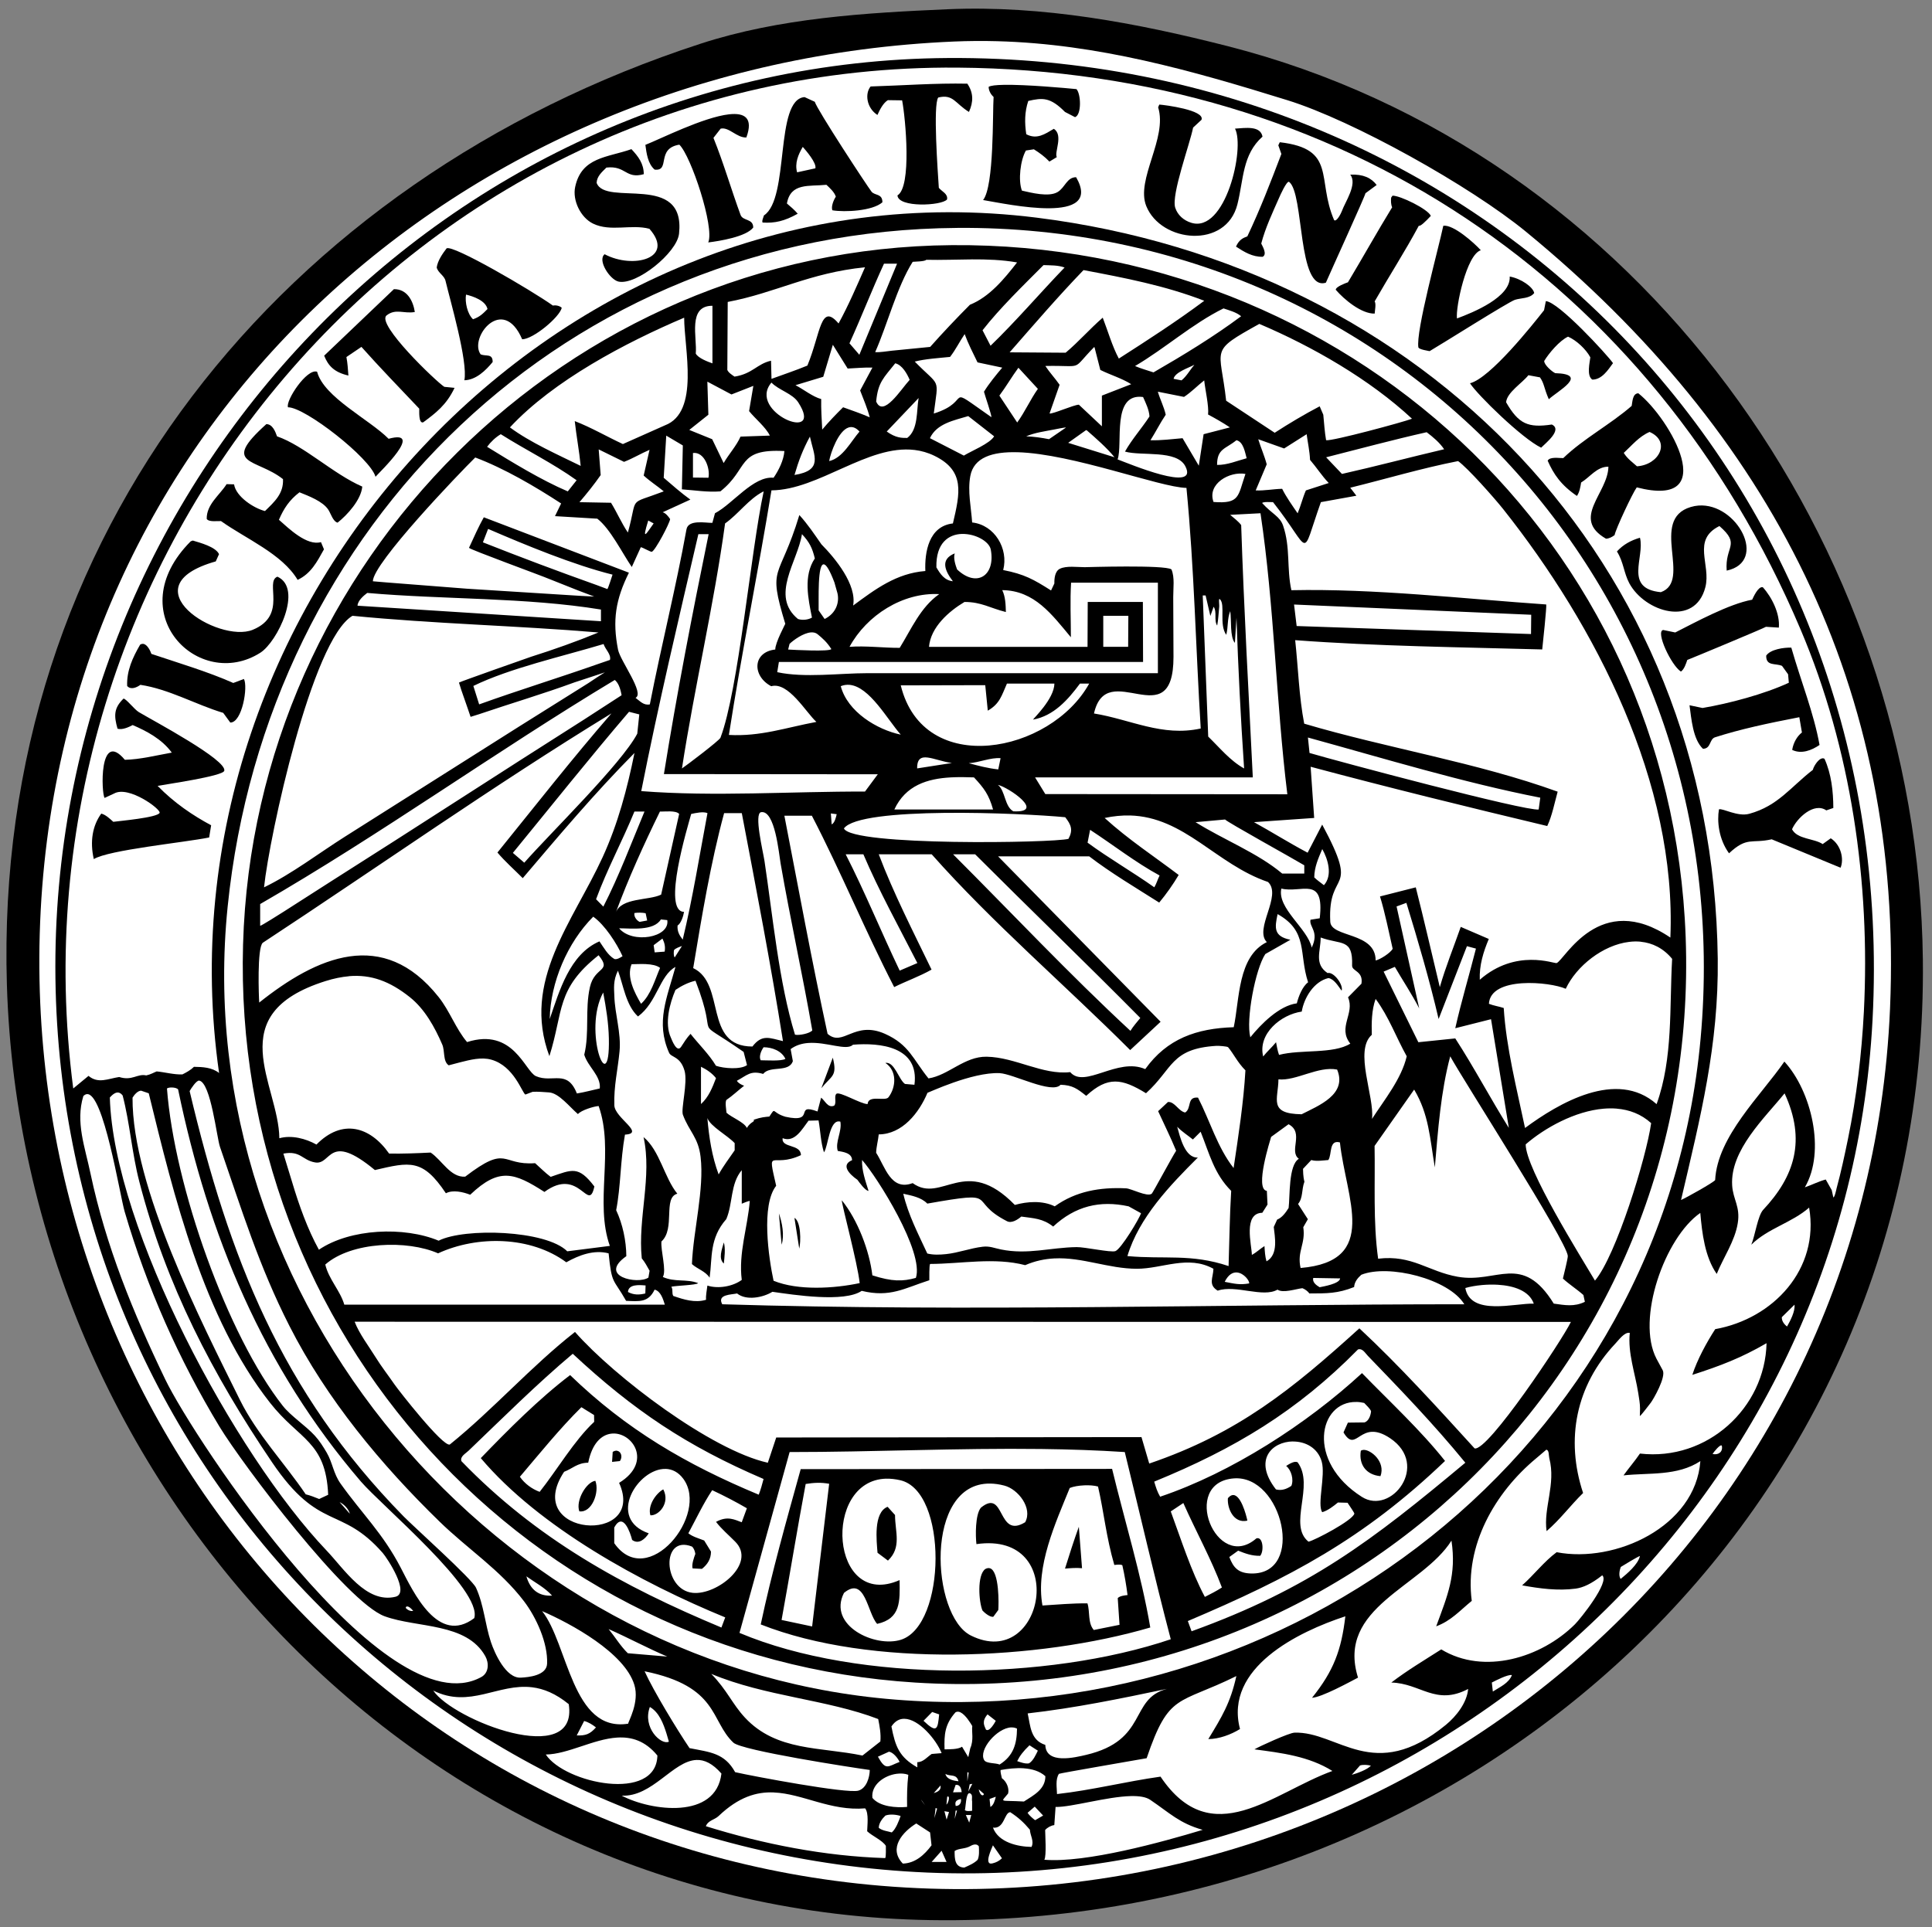 <svg xmlns="http://www.w3.org/2000/svg" height="249.41" viewBox="0 0 250 249.409" width="250"><rect x="0" y="0" width="250" height="249.409" fill="#808080" stroke="none"/><g transform="matrix(1.25 0 0 -1.25 -450.83 480.83)"><g transform="matrix(4.215 0 0 4.215 -1477.8 -912.7)"><path d="m459.45 307.57c2.326 0.1 4.637-0.336 6.875-0.907 10.095-2.577 16.959-12.22 17.072-22.445 0.151-13.546-11.075-23.802-24.385-23.587-12.513 0.202-22.299 10.692-22.671 22.976-0.335 11.054 6.78 19.776 17.032 23.115 1.947 0.634 4.049 0.76 6.077 0.848"/><path d="m30.422 0.994c-0.441-0.012-0.885-0.009-1.336 0.01-15.198 0.65-27.618 11.856-28.064 27.402-0.429 15.098 10.682 27.964 25.832 29.227 16.087 1.34 30.28-10.677 30.972-26.942 0.418-9.82-3.657-17.673-11.176-23.847-1.708-1.401-5.307-3.414-7.326-4.039-2.966-0.921-5.819-1.727-8.902-1.811zm-0.922 1.305c0.19 0.281 0.189 0.557 0.049 0.867-0.429-0.264-0.481-0.555-0.943-0.443-0.163 0.22-0.015 2.273 0.018 2.773 0.09 0.113 0.286 0.182 0.252 0.357-0.158 0.194-1.5 0.261-1.522-0.125 0.444-0.259 0.249-2.365 0.143-2.918l-0.438-0.006c-0.149 0.092-0.252 0.304-0.32 0.455-0.338-0.219-0.389-0.661-0.209-0.875 0.979-0.03 1.986-0.106 2.971-0.086zm1.111 0.035c0.69-0.013 1.911 0.099 2.238 0.131 0.139 0.146 0.163 0.79-0.043 0.861l-0.309-0.16c-0.451-0.456-0.686-0.439-1.127-0.338-0.114 0.338-0.114 0.671-0.062 1.022 0.324 0.17 0.567 0 0.846-0.166 0.302 0.191 0.008 0.725 0.092 0.869l-0.227 0.137c-0.15-0.156-0.293-0.261-0.477-0.377l-0.244 0.037c-0.17 0.291-0.244 0.914-0.123 1.232 0.278 0.062 0.823 0.207 1.096 0.043 0.228-0.135 0.283-0.456 0.568-0.455 0.851 1.482-2.098 0.827-2.856 0.701 0.343-0.431 0.289-2.681 0.322-3.166-0.085-0.075-0.151-0.194-0.152-0.309 0.059-0.04 0.229-0.058 0.459-0.062zm-6.107 0.377 0.312 0.143c0.069 0.242 1.602 2.58 1.742 2.76 0.099 0.125 0.335 0.051 0.334 0.326-0.304 0.269-1.16 0.309-1.535 0.246-0.049-0.115 0.043-0.327 0.105-0.418-0.043-0.14-0.188-0.27-0.289-0.365-0.532 0.055-1.099-0.071-1.213 0.574 0.114 0.098 0.235 0.198 0.332 0.314-0.41 0.23-0.706 0.294-1.078 0.271-0.033-0.043 0.031-0.174 0.041-0.219 0.796-0.519 0.321-3.562 1.248-3.633zm10.889 0.229c0.16 0.01 1.407 0.168 1.295 0.467l-0.258 0.24c-0.096 0.496-0.675 2.06-0.549 2.459 0.074 0.229 0.261 0.39 0.486 0.461 1.055 0.34 1.662-2.289 1.35-2.889 0.331-0.022 0.78-0.094 0.844 0.246-0.62 0.551-0.577 1.302-0.77 2.076-0.343 1.381-2.344 1.185-2.799 0.055-0.329-0.816 0.66-2.084 0.365-3.031l0.035-0.084zm-13.209 0.299c0.474-0.053 0.753 0.105 0.531 0.711-0.295 0.013-0.533-0.33-0.789-0.271l-0.221 0.283c0.312 0.772 0.545 1.585 0.832 2.365 0.071 0.195 0.391 0.106 0.389 0.389-0.219 0.284-1.038 0.415-1.381 0.457 0.2-0.46-0.528-2.657-0.887-3.002-0.724 0.117-0.267 0.822-0.758 0.766-0.211-0.179-0.25-0.504-0.285-0.76 0.447-0.174 1.778-0.849 2.568-0.938zm16.906 0.857c1.759 0.203 1.125 1.133 1.67 2.393 0.081 0.062 0.219-0.226 0.24-0.285 0.091-0.263 0.486-0.827 0.254-1.113 0.401-0.018 0.647 0.102 0.811 0.318l-0.344 0.254c0.001 0.061-1.06 2.387-1.215 2.746-0.88 0.274-0.66-2.748-1.13-3.096-0.071-0.041-0.279 0.425-0.309 0.496-0.2 0.454-0.419 0.916-0.545 1.398 0.045 0.095 0.187 0.328 0.045 0.406-0.314 0.009-0.567-0.147-0.82-0.312 0.098-0.223 0.229-0.269 0.348-0.314 0.396-0.836 0.717-1.669 1.045-2.531l-0.094-0.266 0.045-0.094zm-14.643 0.143c-0.14 0.237-0.251 0.502-0.174 0.781l0.561-0.123c0.043-0.164-0.29-0.548-0.387-0.658zm-5.262 0.068c0.212 0.224 0.38 0.445 0.381 0.77-0.561 0.158-0.545-0.271-1.147-0.203-0.133 0.134-0.29 0.261-0.301 0.469 0.274 0.744 2.735-0.338 2.531 1.559-0.061 0.589-1.311 1.594-1.859 1.473-0.264-0.059-0.656-0.657-0.426-0.84 0.876 0.466 2.174 0.125 1.375-0.781-0.557-0.15-1.195 0.102-1.732-0.16-0.38-0.186-0.636-0.712-0.547-1.127 0.196-0.921 0.991-0.899 1.725-1.158zm23.367 1.43c0.234-0.006 1.093 0.414 1.176 0.621-0.163 0.174-0.318 0.326-0.369 0.303-0.417 0.777-0.915 1.552-1.355 2.322 0.05 0.074 0.005 0.289 0 0.375-0.403 0.011-0.937-0.431-1.195-0.732 0.003-0.096 0.311-0.207 0.375-0.229 0.455-0.76 0.896-1.55 1.357-2.303-0.04-0.086-0.04-0.204-0.031-0.297l0.043-0.061zm1.559 0.924c0.311-0.044 0.951 0.529 1.152 0.752-0.438 0.129-0.779 1.759-0.732 2.094 0.502-0.186 1.658-0.657 1.619-1.287 0.352 0.064 0.717 0.323 0.752 0.506-0.133 0.174-0.406 0.149-0.592 0.209-0.194 0.062-2.275 1.377-2.619 1.576-0.07-0.016-0.306-0.048-0.344-0.111-0.09-0.482 0.627-3.082 0.764-3.738zm-30.6 0.695c0.181-0.131 2.596 1.28 3.266 1.756 0.085-0.02 0.208 0.007 0.271 0.068-0.066 0.287-0.874 0.963-1.215 0.967-0.595-1.385-1.645-0.046-1.275 0.463 0.169 0.069 0.369-0.036 0.369 0.234-0.21 0.258-0.512 0.553-0.869 0.561 0.115-0.57-0.439-2.463-0.578-3.051-0.037-0.165-0.23-0.245-0.271-0.412 0.029-0.209 0.18-0.425 0.303-0.586zm-1.613 1.252c0.403-0.005 0.587 0.36 0.639 0.701-0.335 0.061-0.585-0.118-0.867 0.105-0.329 0.26 1.521 2.032 1.773 2.193l0.314 0.031c-0.25 0.531-0.59 0.782-0.963 1.059-0.145 0.043-0.119-0.341-0.121-0.42-0.593-0.627-1.202-1.253-1.775-1.897l-0.461 0.312c0.036 0.188 0.047 0.378 0.061 0.568-0.446-0.102-0.624-0.31-0.744-0.61l2.144-2.045zm2.211 0.166c-0.038 0.231 0.041 0.597 0.215 0.758 0.204-0.071 0.302-0.169 0.444-0.314-0.058-0.261-0.437-0.39-0.659-0.443zm33.15 0.201c0.394 0.022 1.893 1.658 2.062 1.904-0.154 0.212-0.341 0.506-0.635 0.506-0.181-0.115-0.079-0.53-0.061-0.684-0.133-0.249-0.425-0.522-0.684-0.635-0.258 0.119-0.585 0.504-0.732 0.746-0.005 0.117 0.234 0.326 0.338 0.375 1.06 0.03 0.063 0.555-0.197 0.801-0.156-0.359-0.135-0.476-0.271-0.672l-0.356-0.066c-0.185 0.239-0.657 0.526-0.684 0.83 0.385 0.669 0.672 0.792 1.404 0.684 0.336 0.16-0.192 0.573-0.328 0.711-0.585-0.28-1.962-1.627-2.184-1.978 0.618-0.155 1.917-1.79 2.273-2.242l0.055-0.279zm-37.722 2.168c0.204 0.781 1.608 1.466 2.195 2.059 1.119-0.306-0.276 1.022-0.402 1.166-0.158-0.57-2.163-2.139-2.686-2.133-0.084-0.195 0.576-1.203 0.893-1.092zm40.562 0.662c0.983 0.781 2.56 3.562-0.049 2.889-0.129 0.174-0.651 1.289-0.68 1.465-0.07 0.055-0.172 0.109-0.264 0.111-1.086-0.625 0.06-1.392 0.074-2.211-0.354-0.004-0.562 0.319-0.838 0.486-0.021 0.133-0.048 0.3-0.129 0.412-0.49-0.335-0.713-0.665-0.898-1.082 0.069-0.133 0.361-0.075 0.479-0.08 0.619-0.598 1.446-1.032 2.1-1.603 0.025-0.128 0.025-0.383 0.205-0.387zm-42.12 0.947c0.189 0 0.276 0.228 0.328 0.375 0.828 0.284 1.718 1.151 2.617 1.543-0.036 0.405-0.458 0.87-0.758 1.107-0.14-0.035-0.207-0.277-0.283-0.395-0.172-0.265-0.615-0.426-0.887-0.537-0.307 0.235-0.48 0.492-0.631 0.844 0.301 0.265 0.856 0.809 1.291 0.686l0.092 0.221c-0.216 0.39-0.4 0.746-0.809 0.938-0.472-0.797-1.59-1.262-2.352-1.805-0.104-0.006-0.377 0.037-0.439-0.068-0.007-0.445 0.394-0.725 0.611-1.066l0.229 0.006c0.058 0.378 0.605 0.733 0.949 0.82 0.292-0.285 0.575-0.537 0.553-0.98-0.814-0.646-1.932-0.414-0.512-1.688zm42.465 0.24c-0.326 0.14-0.539 0.41-0.793 0.643 0.121 0.191 0.251 0.271 0.406 0.412 0.686-0.046 1.047-0.765 0.387-1.055zm1.502 2.26c1.182-0.089 2.151 1.722 0.865 1.998-0.06-0.761 0.444-0.788-0.223-1.369-0.858 0.427-0.252 1.183-0.432 1.879-0.318 1.235-1.855 0.766-2.334-0.121-0.172-0.323-0.176-0.657-0.381-0.977 0.193-0.212 0.43-0.341 0.707-0.422 0.156 0.593-0.504 1.563 0.641 1.672 0.975-0.343-0.37-2.232 0.918-2.615 0.08-0.024 0.159-0.039 0.238-0.045zm-46.227 1.074c0.225 0.068 0.702 0.192 0.807 0.418l-0.1 0.223c-2.739 0.775 0.085 2.53 1.135 2.1 1.085-0.444 0.354-1.477 0.758-1.631 0.796 0.362-0.003 2.002-0.523 2.334-1.89 1.204-4.332-1.221-2.139-3.42l0.062-0.023zm48.201 1.434c0.279 0.306 0.532 0.818 0.492 1.24l-0.395-0.025c-0.021 0.026-2.276 0.966-2.416 1.018-0.036 0.107-0.092 0.287-0.195 0.357-0.3-0.191-0.789-1.24-0.543-1.277l0.369 0.076c0.632-0.32 1.65-0.876 2.361-1.006 0.037-0.076 0.185-0.418 0.326-0.383zm-49.697 1.744c0.111 0.036 0.196 0.21 0.227 0.303 0.816 0.274 1.734 0.546 2.514 0.893l0.326-0.123c0.131 0.23-0.052 1.344-0.418 1.338l-0.217-0.297c-0.846-0.255-1.664-0.729-2.543-0.861-0.114 0.083-0.295 0.163-0.406 0.035-0.018-0.47 0.168-0.87 0.398-1.268 0.041-0.027 0.082-0.031 0.119-0.02zm50.572 0.111c0.305 1.062 0.69 2.007 0.867 2.988-0.24 0.164-0.555 0.29-0.84 0.152 0.037-0.229 0.155-0.423 0.299-0.535l-0.08-0.469c-0.974 0.189-1.795 0.363-2.588 0.617-0.177 0.056-0.12 0.353-0.371 0.352-0.311-0.295-0.355-0.931-0.412-1.336l0.4 0.084c0.81-0.137 1.89-0.423 2.649-0.775l-0.023-0.26-0.186-0.258c-0.209-0.089-0.49 0.017-0.486-0.314 0.128-0.194 0.545-0.254 0.771-0.246zm-51.201 1.565c0.077-0.001 0.335 0.334 0.469 0.414 0.436 0.261 2.728 1.476 2.623 1.805-0.052 0.165-1.819 0.416-2.045 0.461 0.511 0.525 1.085 0.91 1.643 1.209l-0.061 0.375c-0.76 0.154-3.086 0.382-3.541 0.664-0.125-0.54-0.039-1.03 0.229-1.397 0.136 0.033 0.269 0.162 0.369 0.252 0.176-0.025 1.357-0.128 1.422-0.275 0.048-0.109-0.949-0.846-1.397-0.594l-0.291 0.135c-0.1-0.113-0.181-2.127 0.621-1.17 0.464-0.009 0.98-0.139 1.441-0.221-0.305-0.416-0.769-0.66-1.201-0.846-0.12 0.065-0.324 0.157-0.465 0.112-0.113-0.398-0.115-0.634 0.184-0.924zm52.111 1.848c0.038-0.019 0.075-0.022 0.109 0 0.211 0.466 0.269 1.002 0.271 1.51l-0.215 0.074c-0.378-0.261-0.903 0.235-1.053 0.58 0.164 0.312 0.675 0.276 0.941 0.455l0.248-0.178c0.318 0.205 0.411 0.642 0.301 0.904l-2.114-0.873c-0.62 0.141-0.751-0.093-1.31 0.43-0.32-0.44-0.371-0.992-0.309-1.35 0.113-0.041 0.57 0.235 0.93 0.137 0.886-0.244 1.262-0.816 1.953-1.35 0.016-0.085 0.132-0.283 0.246-0.34z" transform="matrix(.8 0 0 -.8 436.33 307.58)" fill="#fff"/><path d="m28.906 1.51c-15.347 0.098-27.597 13.033-27.402 28.258 0.19 14.885 11.962 26.835 26.773 27.459 15.071 0.632 28.213-11.024 29.012-26.182 0.866-16.483-11.911-29.642-28.383-29.535zm0.295 0.295c11.671 0.091 21.322 6.498 25.881 17.257 1.554 3.663 2.141 7.771 1.941 11.729-0.068 1.306-0.224 2.617-0.486 3.898-0.105 0.511-0.215 1.026-0.352 1.529-0.004 0.021-0.06 0.285-0.1 0.277l-0.049-0.223-0.184-0.326c-0.22 0.059-0.426 0.166-0.641 0.24 0.647-1.104 0.199-2.961-0.629-3.861-0.714 1.038-2.059 2.299-2.125 3.639-0.058 0.079-0.911 0.555-1.047 0.611 0.595-2.54 1.158-4.754 1.127-7.406-0.143-12.208-9.039-21.272-20.909-22.757-14.733-1.841-27.158 11.861-25.1 26.264-0.216-0.174-0.506-0.186-0.771-0.19-0.099 0.098-0.232 0.172-0.355 0.233-0.254 0.011-0.535-0.068-0.789-0.092-0.089 0.034-0.183 0.093-0.32 0.123-0.276-0.062-0.428 0.175-0.832 0.049-0.339 0.05-0.643 0.216-0.941-0.035l-0.469 0.387c-2.129-16.317 10.396-31.479 27.148-31.346zm-23.281 31.105c0.356 0.068 0.536 1.747 0.635 2.033 0.665 1.92 1.193 3.654 2.133 5.5 1.144 2.25 2.811 4.258 4.609 6.008 0.859 0.838 1.858 1.479 2.592 2.445 0.381 0.501 0.735 1.285 0.709 1.916-0.013 0.367-0.572 0.418-0.807 0.43-0.459 0.026-0.805-0.755-0.918-1.094-0.182-0.551-0.212-1.126-0.457-1.666-0.126-0.274-1.886-1.848-2.223-2.191-3.769-3.846-5.358-7.961-6.569-13.059 0.03-0.06 0.21-0.34 0.295-0.322zm-0.816 0.211c0.07 0.006 0.139 0.025 0.166 0.059 0.932 4.494 2.603 8.528 5.611 12.039 0.644 0.75 3.738 3.327 3.481 4.195-1.107 0.836-1.86-0.78-2.26-1.553-0.549-1.055-1.185-1.651-1.842-2.574-0.223-0.311-0.249-0.651-0.428-0.955-0.106-0.182-0.223-0.367-0.367-0.523-0.281-0.306-0.739-0.605-0.98-0.912-1.699-2.16-3.328-6.735-3.557-9.746 0.035-0.026 0.106-0.035 0.176-0.029zm-0.969 0.098 0.234 0.08c0.772 3.158 1.677 6.893 3.721 9.5 0.897 1.146 1.716 1.177 1.787 2.828l-0.277 0.129c-0.135-0.054-0.271-0.11-0.412-0.143-0.65-0.961-1.502-1.851-2.022-2.902-1.174-2.371-3.31-6.54-3.295-9.277 0.049-0.083 0.156-0.214 0.264-0.215zm-0.672 0.064c0.035 0.012 0.071 0.039 0.105 0.084 0.223 0.858 0.285 1.777 0.512 2.648 0.816 3.166 2.247 5.915 4.072 8.611 1.456 2.151 2.11 1.318 3.398 2.785 0.142 0.163 0.851 1.238 0.391 1.348-0.899 0.216-1.571-0.853-2.115-1.422-2.817-2.958-6.539-9.888-6.652-13.91 0.079-0.086 0.184-0.18 0.289-0.145zm51.127 0.021c0.662 1.436 0.308 2.542-0.658 3.572-0.165 0.177-0.25 0.792-0.365 1.072 0.511-0.505 1.243-0.672 1.775-1.139 0.323 1.89-1.098 3.411-2.883 3.732-0.264 0.407-0.553 0.939-0.703 1.404 0.873-0.281 1.503-0.523 2.279-0.973-0.045 1.984-1.819 3.627-3.887 3.389-0.156 0.231-0.341 0.442-0.504 0.67 0.789-0.086 1.648 0.028 2.359-0.438-0.15 2.014-2.617 3.144-4.412 2.797-0.379 0.278-0.704 0.703-1.06 1.018 0.541 0.098 1.097 0.173 1.645 0.1 0.221-0.031 0.473-0.139 0.814-0.408 0.244 0.195-0.672 1.339-0.838 1.504-1.031 1.026-2.79 1.567-4.104 0.77-0.517 0.331-1.043 0.643-1.533 1.018 0.9 0.021 1.359 0.722 2.359 0.197-0.036 0.42-0.362 0.838-0.684 1.102-2.217 1.821-3.314 0.191-4.65 0.24-0.165 0.006-1.085 0.425-1.227 0.512 0.83 0.109 1.671 0.212 2.394 0.664-1.821 0.657-3.704 2.514-5.277 0.174-1.069 0.15-2.102 0.415-3.178 0.535-0.003-0.191-0.054-0.451 0.059-0.621 0.056-0.025 2.355-0.419 2.693-0.48 0.688-2.024 0.96-1.635 2.754-2.522-0.182 0.824-0.444 1.25-0.861 1.935 0.331-0.003 0.69-0.135 0.973-0.309-0.494-1.88 1.796-2.991 3.234-3.461-0.121 1.032-0.357 1.675-1.023 2.502 0.304-0.018 1.142-0.478 1.412-0.619-0.676-2.165 1.974-2.782 2.869-4.207 0.158 1.055-0.124 1.691-0.469 2.631 0.459-0.169 0.728-0.485 1.092-0.781-0.224-1.698 0.707-3.325 1.982-4.381l0.307-0.261c0.091 0.014 0.069 0.172 0.092 0.264 0.207 0.795-0.186 1.525-0.084 2.236 0.419-0.359 0.73-0.789 1.121-1.17-0.546-1.647-0.224-3.301 0.992-4.59 0.096-0.1 0.281-0.364 0.441-0.326-0.065 0.615 0.166 1.245 0.26 1.848 0.024 0.151 0.055 0.322 0.055 0.475l-0.006 0.229c0.028 0 0.3-0.365 0.334-0.406 0.08-0.104 0.475-0.788 0.369-0.998l-0.193-0.357c-0.631-1.21 0.256-3.721 1.346-4.475 0.054 0.623 0.141 1.352 0.504 1.873 0.205-0.505 0.56-1.013 0.646-1.56 0.083-0.511-0.147-0.725-0.172-1.16-0.065-1.081 1-2.071 1.607-2.822zm-52.125 0.021c0.514-0.07 1.01 3.075 1.164 3.607 0.681 2.324 1.662 4.537 2.912 6.604 0.709 1.167 3.905 5.399 5.072 5.822 1.002 0.364 2.51 0.19 3.088 1.225 0.115 0.205 0.115 0.511-0.125 0.641-2.93 1.607-8.829-7.328-9.701-9.141-0.983-2.041-1.823-4.095-2.293-6.314-0.172-0.825-0.467-1.585-0.221-2.385 0.034-0.035 0.069-0.054 0.104-0.059zm52.428 6.465c0.024 0.206-0.129 0.494-0.229 0.67-0.086-0.065-0.168-0.172-0.16-0.287l0.389-0.383zm-2.231 4.33c0.041 0.194-0.111 0.295-0.285 0.254 0.035-0.058 0.243-0.318 0.285-0.254zm-42.434 1.732c0.131 0.061 0.281 0.215 0.314 0.357l-0.314-0.357zm39.92 1.656c-0.06 0.26-0.389 0.537-0.592 0.703-0.069-0.095-0.035-0.272 0.006-0.369 0.045-0.031 0.566-0.345 0.586-0.334zm-34.186 0.623c0.263 0.189 0.573 0.349 0.789 0.592-0.406 0.024-0.669-0.177-0.789-0.592zm-3.658 0.924c0.037 0.001 0.097 0.032 0.184 0.137-0.083 0.018-0.172-0.026-0.227-0.086-0.007-0.021 0.006-0.051 0.043-0.051zm4.139 0.143c0.891 0.386 2.535 1.281 2.834 2.266 0.164 0.537-0.194 1.133-0.189 1.191-1.728 0.279-1.843-2.451-2.644-3.457zm2.045 0.553c0.605 0.268 1.191 0.584 1.799 0.844l-1.211-0.103c-0.229-0.225-0.387-0.494-0.588-0.74zm1.103 1.295c2.283 0.466 2.013 1.519 2.725 2.191 0.258 0.244 3.644 0.765 4.188 0.84-0.003 0.225-0.099 0.564-0.352 0.635-0.351 0.098-3.229-0.442-3.781-0.568-0.327-0.593-0.778-0.614-1.4-0.738-0.377-0.556-1.112-1.767-1.379-2.359zm2.047 0.08c1.663 0.696 3.541 0.78 5.125 1.387 0.044 0.22 0.089 0.463 0.066 0.689l-0.549 0.432c-1.288-0.27-2.64-0.124-3.607-1.164-0.389-0.417-0.548-0.845-1.035-1.344zm24.58 0.037c-0.095 0.25-0.377 0.37-0.586 0.506l-0.031-0.277c0.121-0.062 0.495-0.256 0.617-0.229zm-30.078 0.375c0.349 0.043 0.717 0.188 1.123 0.518 0.306 1.998-3.563 0.487-4.16-0.418 1.122 0.562 1.99-0.228 3.037-0.1zm19.48 0.051c-1.155 0.307-0.562 1.575-2.477 2.025-0.328 0.076-1.232 0.303-1.25-0.307-0.458-0.145-0.456-0.584-0.541-0.967 1.439-0.163 2.851-0.453 4.268-0.752zm-15.867 0.553c0.286 0.165 0.416 0.517 0.51 0.814l0.074 0.252c-0.235 0.116-0.82-0.429-0.584-1.066zm8.666 0.154 0.215 0.074c-0.044 0.453-0.063 0.596-0.48 0.197l0.266-0.271zm0.867 0.01c0.157 0.074 0.314 0.335 0.365 0.422-0.024 0.174 0.052 0.427-0.062 0.684l-0.061 0.271-0.191-0.32c-0.12 0.084-0.4 0.08-0.537 0.08-0.015-0.458 0.009-0.766 0.334-1.135 0.048-0.031 0.1-0.026 0.152-0.002zm0.834 0.064 0.252 0.197c-0.028 0.056-0.196 0.354-0.301 0.271-0.043-0.11-0.145-0.244 0.049-0.469zm-2.555 0.135c0.444 0.004 0.978 0.637 1.145 1.055l-0.305 0.025c-0.139 0.092-0.259 0.253-0.441 0.252v0.16c-0.555-0.315-0.676-0.64-0.795-1.256 0.111-0.169 0.249-0.238 0.396-0.236zm-9.83 0.068c0.131 0.033 0.261 0.115 0.363 0.197-0.185 0.207-0.315 0.256-0.59 0.246l0.227-0.443zm13.113 0.197c0.062-0.002 0.122 0.009 0.176 0.037-0.004 0.472-0.113 0.84-0.535 1.103-0.122-0.055-0.41-0.025-0.473-0.137-0.182-0.313 0.396-0.988 0.832-1.004zm-12.102 0.312c0.439-0.028 0.863 0.094 1.238 0.551-0.034 1.448-2.841 0.855-3.426-0.031 0.68-0.01 1.456-0.473 2.188-0.52zm12.66 0.236 0.258 0.166c-0.061 0.125-0.145 0.314-0.271 0.389-0.114 0.022-0.258-0.032-0.363-0.068 0.076-0.156 0.182-0.301 0.377-0.486zm-4.312 0.197c0.131 0.02 0.275 0.203 0.326 0.314-0.365 0.139-0.422 0.28-0.666-0.16l0.34-0.154zm-5.91 0.254c0.241-0.009 0.49 0.103 0.766 0.418-0.169 1.419-2.163 1.151-3.062 0.678 0.943 0.044 1.575-1.069 2.297-1.096zm20.371 0.169c0.102-0.031 0.233-0.018 0.334 0.006-0.107 0.122-0.427 0.237-0.588 0.281l0.254-0.287zm-10.318 0.088c0.248 0.018 0.484 0.085 0.658 0.242 0.001 0.403-0.363 0.586-0.658 0.777-0.771-0.045-0.718 0.046-0.486-0.246 0.039-0.158-0.046-0.367-0.191-0.469-0.013-0.074-0.05-0.177-0.039-0.252 0.211-0.038 0.469-0.07 0.717-0.053zm-1.737 0.119l0.041 0.014-0.041 0.264v-0.277zm-2.172 0.049c0.128-0.017 0.254-0.01 0.359 0.031-0.039 0.35-0.042 0.639-0.037 0.986-0.331 0.03-0.838-0.002-1.065-0.277-0.048-0.397 0.358-0.688 0.742-0.74zm1.498 0.002c0.144 0.092 0.337-0.017 0.402 0.227-0.07-0.01-0.359-0.028-0.402-0.227zm0.826 0.307-0.123 0.234 0.043-0.221 0.08-0.014zm-0.512 0.031c0.051-0.004 0.162-0.01 0.186 0.223l-0.266 0.006 0.08-0.229zm-0.463 0.018c0.006 0.055 0.022 0.173-0.209 0.234l0.209-0.234zm1.172 0.119 0.16 0.141c-0.011 0.071-0.115 0.074-0.16-0.141zm-6.291 0.096c0.889 0.037 1.741 0.577 2.805 0.488 0.117 0.152 0.064 0.529 0.061 0.703 0.154 0.146 0.47 0.279 0.574 0.449-0.003 0.064 0.01 0.333-0.02 0.375-1.853-0.058-3.736-0.427-5.506-0.979 0.072-0.184 0.265-0.192 0.393-0.314 0.614-0.585 1.16-0.745 1.693-0.723zm6.004 0.021c0.016-0 0.032 0.009 0.053 0.029 0.051 0.052 0.013 0.149 0.031 0.221v0.291c-0.051 0.006-0.184 0.025-0.223-0.023 0.028-0.062 0.029-0.515 0.139-0.518zm4.965 0.09c0.246-0.005 0.453 0.025 0.584 0.113 0.608 0.411 0.895 0.72 1.613 0.924-1.238 0.374-3.588 1.024-4.861 0.918 0.071-0.115 0.025-0.788 0.025-0.912 0.065-0.077 0.181-0.14 0.281-0.152l0.039-0.557c0.486 0.01 1.581-0.319 2.318-0.334zm-5.646 0.02c0.1-0.054 0.042 0.193-0.023 0.242l0.023-0.242zm1.492 0c-0.024 0.102-0.066 0.263-0.166 0.314l-0.025-0.246 0.191-0.068zm-1.072 0.068c0.024 0.111-0.038 0.219-0.16 0.215-0.011-0.08-0.041-0.172 0.16-0.215zm0.627 0.006 0.082 0.209-0.082-0.209zm-1.852 0.008 0.166 0.232c-0.051-0.08-0.125-0.146-0.166-0.232zm3.492 0.221 0.258 0.275-0.246 0.143c-0.083-0.065-0.172-0.139-0.232-0.227l0.221-0.191zm-3.043 0.043 0.047 0.018-0.084 0.291 0.037-0.309zm0.615 0.08h0.043l-0.072 0.254 0.029-0.254zm-0.346 0.018 0.143 0.025-0.074 0.234-0.068-0.26zm2.023 0.031c0.245 0.16 0.413 0.312 0.602 0.537 0.009 0.181 0.137 0.347 0.051 0.529-0.417-0.007-1.014-0.133-1.184-0.592 0.357 0.043 0.341-0.461 0.531-0.475zm-3.6 0.074c0.082 0.004 0.164 0.019 0.234 0.043-0.054 0.151-0.144 0.396-0.271 0.504-0.135-0.041-0.285-0.049-0.4-0.141 0-0.141 0.105-0.283 0.205-0.377 0.07-0.026 0.151-0.033 0.232-0.029zm2.236 0.012h0.166l-0.062 0.234-0.104-0.234zm-1.522 0.26 0.424 0.275 0.045 0.396c-0.215 0.289-0.495 0.549-0.881 0.561-0.458-0.475 0.003-0.979 0.412-1.232zm1.766 0.65c0.052-0.012 0.114-0.007 0.156 0.053 0.006 0.126 0.017 0.292-0.037 0.412-0.107 0.109-0.275 0.18-0.412 0.24-0.291-0.013-0.296-0.27-0.295-0.51 0.135-0.09 0.321-0.057 0.488-0.154 0.004-0.002 0.047-0.029 0.1-0.041zm0.588 0.021 0.277 0.398c-0.089 0.081-0.163 0.124-0.289 0.156-0.292 0.074-0.009-0.492 0.012-0.555zm-1.576 0.166 0.152 0.344h-0.457l0.305-0.344z" transform="matrix(.8 0 0 -.8 436.33 307.58)"/><path d="m29.191 6.727c-11.988 0.084-21.209 9.126-22.4 20.842-1.228 12.066 8.241 23.215 20.207 24.322 12.432 1.151 23.867-7.681 25.012-20.27 1.235-13.574-9.153-24.987-22.818-24.895zm-0.168 0.529c12.049-0.094 22.086 9.064 22.529 21.25 0.482 13.254-10.452 23.712-23.65 22.887-11.902-0.744-20.98-10.728-20.638-22.666 0.336-11.743 9.949-21.377 21.759-21.471zm0.611 0.438c-0.469 0.003-0.938 0.023-1.398 0.012-0.033 0.055-0.368 0.055-0.414 0.062-0.484 0.764-0.78 1.937-1.152 2.773 0.166 0.011 0.341-0.027 0.506-0.043l1.182-0.117c0.39-0.439 0.807-0.879 1.221-1.295 0.598-0.239 1.054-0.793 1.447-1.299-0.455-0.081-0.922-0.096-1.391-0.094zm-2.693 0.131c-0.372 0.806-0.693 1.638-1.06 2.445l0.303 0.352 1.158-2.797h-0.4zm4.898 0.043c-0.615 0.618-1.343 1.322-1.873 2.002l0.246 0.475c0.787-0.76 1.512-1.612 2.273-2.402-0.207-0.075-0.429-0.065-0.646-0.074zm-5.482 0.068c-1.707 0.171-2.746 0.787-4.214 1.064l-0.012 2.088c0.035 0.086 0.149 0.155 0.221 0.205 0.556-0.087 0.69-0.393 1.121-0.488l0.014 0.557c0.367-0.135 0.74-0.258 1.102-0.408 0.412-1 0.4-1.948 0.957-1.293 0.305-0.557 0.556-1.143 0.812-1.725zm6.709 0.086c-0.782 0.811-1.523 1.674-2.268 2.525l1.719 0.012c0.398-0.334 0.745-0.735 1.139-1.076 0.155 0.4 0.293 0.883 0.494 1.256 0.88-0.564 1.784-1.148 2.623-1.775-1.207-0.467-2.444-0.703-3.707-0.942zm-11.392 1.096c-0.769-0.005-0.465 0.981-0.512 1.467 0.072 0.14 0.374 0.253 0.512 0.301v-1.768zm15.691 0.08c-0.949 0.466-1.798 1.23-2.717 1.77 0.182 0.08 0.376 0.13 0.566 0.195 0.909-0.524 1.849-1.096 2.691-1.724-0.148-0.124-0.363-0.18-0.541-0.24zm-16.558 0.285c-1.79 0.761-4.012 1.927-5.35 3.369 0.615 0.459 1.479 0.842 2.172 1.182-0.044-0.459-0.132-0.916-0.182-1.375 0.502 0.193 0.987 0.478 1.478 0.705l1.289-0.574c1.077-0.406 0.592-2.359 0.592-3.307zm17.656 0.191c-1.565 0.871-1.199 0.703-1.018 2.359l1.49 0.984c0.441-0.286 0.917-0.569 1.381-0.812l0.111 0.258c0.026 0.256 0.041 0.531 0.086 0.783 0.179 0.035 2.378-0.558 2.637-0.66-1.298-1.211-3.066-2.223-4.688-2.912zm-9.045 0.312c-0.156 0.23-0.278 0.482-0.449 0.702-0.346 0.035-0.749 0.059-1.084 0.143 0.79 0.809 0.731 0.453 0.584 1.596 1.245-0.388 0.256-0.945 1.768 0.111 0.015-0.051-0.197-0.662-0.227-0.781 0.152-0.249 0.374-0.519 0.561-0.74l-0.759-0.161c-0.136-0.278-0.29-0.582-0.395-0.869zm-4.047 0.328-0.295 0.984-0.852 0.258c0.242 0.124 0.528 0.357 0.789 0.426-0.007 0.312 0.016 0.626 0.031 0.938 0.2-0.239 0.419-0.467 0.641-0.686 0.271 0.098 0.555 0.194 0.818 0.309-0.069-0.271-0.194-0.56-0.295-0.824l0.377-0.703c-0.251-0.009-0.511 0.019-0.76 0.029l-0.455-0.73zm8.021 0.072c-0.733 0.748-0.271 0.556-1.498 0.58 0.131 0.2 0.3 0.379 0.438 0.578l-0.309 0.881c0.087 0.026 0.743-0.267 0.9-0.27l0.707 0.664v-0.943l0.9-0.35c-0.275-0.177-0.649-0.289-0.948-0.438l-0.178-0.695-0.012-0.006zm-6.106 0.498c-0.352 0.445-0.528 0.574-0.586 1.172 0.216 0.511 0.762-0.375 1.029-0.664-0.079-0.185-0.228-0.457-0.443-0.508zm9.172 0.051c-0.152 0.085-0.589 0.222-0.627 0.426l0.244 0.047c0.16-0.13 0.257-0.319 0.391-0.473h-0.008zm-5.391 0.086c-0.205 0.278-0.378 0.58-0.584 0.855l0.547 0.826c0.236-0.324 0.404-0.707 0.635-1.033l-0.597-0.648zm5.705 0.387c-0.211 0.165-0.394 0.36-0.621 0.508l-0.803-0.16c0.069 0.239 0.188 0.463 0.242 0.707-0.17 0.25-0.306 0.527-0.469 0.783 0.318 0.011 0.668-0.035 0.986-0.062l0.498 0.844 0.148-0.967 0.807-0.209c-0.21-0.141-0.449-0.278-0.67-0.395 0.029-0.261-0.09-0.768-0.119-1.049zm-15.254 0.039 0.031 1.016-0.586 0.467 0.703 0.285 0.352 0.732c0.155-0.269 0.395-0.53 0.518-0.812l0.9-0.031c-0.126-0.26-0.452-0.521-0.637-0.752l0.131-0.775-0.672 0.264-0.74-0.393zm1.967 0.029c-0.761 0.899 1.657 1.898 0.824 0.609-0.176-0.274-0.595-0.373-0.824-0.609zm11.408 0.443c-0.976-0.131-0.61 1.45-0.781 1.916 0.339 0.125 2.509 1.043 2.08 0.211-0.264-0.515-1.339-0.306-1.853-0.451 0.216-0.383 0.512-0.712 0.752-1.078-0.011-0.204-0.115-0.416-0.197-0.598zm-6.889 0.031-0.979 1.029c0.282 0.201 0.461 0.197 0.629 0.197 0.344-0.259 0.281-0.84 0.35-1.227zm1.523 0.555c-0.429 0.131-0.967 0.225-1.176 0.678l1.041 0.535c0.226-0.14 0.798-0.368 0.93-0.592l-0.795-0.621zm-3.674 0.35c-0.314 0.102-0.551 0.777-0.596 1.031 0.416-0.091 0.673-0.61 0.932-0.906-0.117-0.13-0.231-0.159-0.336-0.125zm6.674 0.002c-0.006-0.013-0.336 0.054-0.375 0.062-0.28 0.055-0.579 0.093-0.846 0.207 0.235 0.009 0.47 0.043 0.701 0.088l0.52-0.357zm0.615 0.08-0.547 0.389 1.422 0.443c-0.229-0.286-0.577-0.588-0.855-0.831h-0.018zm10.458 0.063c-1.034 0.233-2.06 0.51-3.086 0.77l0.486 0.511c1.049-0.235 2.089-0.513 3.137-0.758-0.134-0.201-0.347-0.381-0.537-0.523zm-28.424 0.061c-0.16 0.094-0.31 0.239-0.42 0.387 0.762 0.47 1.663 1.022 2.477 1.369l0.271-0.342c-0.731-0.524-1.566-0.931-2.328-1.414zm24.74 0-0.691 0.438-0.795-0.283c0.079 0.259 0.191 0.508 0.26 0.77l-0.338 0.801c0.269 0.013 0.542-0.044 0.812-0.049 0.124 0.251 0.315 0.518 0.475 0.752 0.098-0.231 0.154-0.476 0.254-0.703l0.701-0.227c-0.207-0.215-0.377-0.482-0.574-0.711-0.011-0.263-0.069-0.526-0.104-0.787zm-19.66 0.043-0.078 1.295c0.26 0.223 0.54 0.471 0.818 0.67l-0.85 0.389c0.092 0.021 0.18 0.135 0.229 0.209-0.018 0.141-0.459 0.973-0.562 1.004-0.035 0.011-0.265-0.126-0.338-0.141l-0.277 0.609c-0.294-0.429-0.66-1.176-1.059-1.484l-1.299-0.078 0.189-0.389c-0.8-0.522-1.744-1.076-2.637-1.412-0.492 0.484-3.143 3.247-3.143 3.801l0.438 0.037 2.447 0.191 3.51 0.221 0.4 0.02-0.504-0.191-0.84-0.334c-0.328-0.138-2.453-0.911-2.5-0.971 0.158-0.344 0.294-0.65 0.455-0.938l4.455 1.701c-0.41 0.826-0.511 1.466-0.334 2.365 0.069 0.344 0.827 1.342 0.537 1.478 0.138 0.1 0.248 0.24 0.439 0.201 0.35-1.798 0.799-3.572 1.125-5.375 0.056-0.311 0.596-0.193 0.795-0.199l0.08-0.295c0.547-0.287 1.178-1.15 1.799-1.09 0.158-0.229 0.313-0.542 0.332-0.82-1.482-0.077-1.079 0.538-1.965 1.238-0.393 0.033-0.792-0.035-1.182-0.062l0.029-1.348-0.512-0.303zm4.41 0.031c-0.215 0.395-0.348 0.746-0.473 1.178 0.887-0.145 0.605-0.576 0.473-1.178zm13.094 0.111c-0.336 0.273-0.594 0.255-0.594 0.758 0.312 0.006 0.611-0.126 0.908-0.205-0.049-0.174-0.099-0.508-0.314-0.553zm-19.578 0.283 0.061 0.787c-0.195 0.281-0.431 0.575-0.652 0.832l0.969 0.018c0.182 0.294 0.324 0.628 0.518 0.914 0.323-1.157-0.036-0.831 1.102-1.264-0.205-0.17-0.42-0.304-0.617-0.486l0.18-0.789c-0.266 0.113-0.513 0.265-0.783 0.369l-0.775-0.381zm9.697 0.016c-1.433-0.174-2.943 1.229-4.393 1.24-0.41 2.51-0.917 4.996-1.307 7.51 0.973 0.054 1.756-0.227 2.686-0.4-0.323-0.295-0.862-1.242-1.387-1.096-0.589-0.311-0.578-1.048 0.125-1.127-0.005-0.205 0.309-0.783 0.307-0.789-0.557-1.836-0.187-1.295 0.432-3.34 0.261 0.287 0.456 0.582 0.678 0.9 0.426 0.431 1.09 1.239 0.973 1.879 0.684-0.504 1.329-0.991 2.217-1.06-0.024-0.578 0.104-1.377 0.846-1.461 0.221-0.939 0.374-1.617-0.566-2.076-0.201-0.098-0.405-0.155-0.609-0.18zm3.16 0.07c-0.772-0.022-1.344 0.159-1.449 0.732-0.086 0.463 0.025 0.959 0.057 1.424 0.694 0.077 1.122 0.81 0.953 1.461 0.649 0.128 0.926 0.282 1.469 0.627l0.102-0.215c-0.004-0.146 0.015-0.375 0.168-0.451 0.199-0.099 0.54-0.049 0.764-0.049 0.043 0 2.466-0.077 2.662 0.068 0.106 0.245 0.053 0.59 0.055 0.85l0.008 1.836c0 2.479-2.049-0.009-2.441 1.738 1.123 0.182 2.092 0.722 3.277 0.461-0.152-2.462-0.199-4.929-0.438-7.387-0.82-0.017-3.488-1.048-5.186-1.096zm-9.963 0.023v0.754l0.475 0.006c0.059-0.274-0.118-0.804-0.475-0.76zm23.492 0.248c-1.12 0.219-2.208 0.546-3.314 0.818l0.189 0.246-1.09 0.197c-0.64 1.8-0.255 1.538-1.469 0-0.064 0.001-0.286-0.018-0.336 0.025 0.307 0.344 0.546 0.406 0.645 0.697 0.23 0.669 0.106 1.311 0.254 1.982 2.562-0.054 5.263 0.261 7.824 0.438 0.018 0.062-0.103 1.191-0.123 1.381-2.514-0.07-5.079-0.098-7.584-0.285 0.092 0.843 0.117 1.736 0.277 2.564 2.545 0.754 5.294 1.188 7.781 2.088-0.09 0.324-0.175 0.756-0.32 1.055-2.422-0.578-4.859-1.177-7.264-1.82l0.109 1.572-1.848 0.129c0.551 0.304 1.09 0.644 1.647 0.938l0.447-0.863c1.183 2.201 0.164 1.321 0.248 2.982 0.024 0.495 1.395 0.309 1.393 1.19 0.14-0.03 0.457-0.232 0.523-0.359-0.121-0.527-0.231-1.089-0.389-1.607l1.098-0.279c0.259 1.018 0.492 2.045 0.738 3.064 0.177-0.619 0.43-1.241 0.643-1.85l0.861 0.371c-0.169 0.399-0.295 0.814-0.277 1.252 1.111-0.971 2.288-0.487 2.359-0.512 0.246-0.089 1.316-2.257 3.492-0.783 0.198-4.746-2.288-9.569-5.129-13.152-0.275-0.346-1.099-1.275-1.387-1.478zm-6.531 0.395c-0.486-0.089-1.183 0.303-0.98 0.861 0.816 0.062 0.745-0.18 0.98-0.861zm-14.805 0.541c-0.454 0.237-0.759 0.69-1.17 0.979-0.343 2.51-0.938 5.012-1.324 7.523 0.121-0.079 1.149-0.857 1.182-0.943 0.557-1.465 0.927-5.702 1.326-7.559h-0.014zm15.268 0.666l-0.932 0.049c0.114 0.098 0.247 0.194 0.338 0.314 0.085 2.581 0.229 5.169 0.357 7.748h-6.684l0.314 0.512 7.43 0.006c-0.35-2.857-0.398-5.789-0.824-8.629zm-18.797 0.223c-0.205 0.664-0.063 0.411 0.166 0.09l-0.166-0.09zm-4.916 0.258-0.16 0.412c1.15 0.455 2.326 0.897 3.492 1.312l0.328 0.123c0.024-0.013 0.146-0.403 0.16-0.443-1.204-0.301-2.674-0.909-3.82-1.404zm14.549 0.154c-0.41 0.011-0.805 0.274-0.787 1.027 0.122 0.207 0.246 0.398 0.506 0.426-0.236-0.312-0.406-0.669 0.057-0.855-0.048 0.146 0.022 0.356 0.072 0.492 0.61 0.576 1.183 0.181 1.035-0.609-0.047-0.251-0.473-0.492-0.883-0.48zm-8.094 0.006c-0.608 2.616-1.233 5.254-1.754 7.891 2.25 0.176 4.613 0.007 6.869 0.014l0.393-0.531-6.566-0.006c0.393-2.451 0.874-4.936 1.373-7.367h-0.314zm3.18 0c-0.129 0.839-0.987 1.895-0.123 2.606 0.134 0.045 0.31 0.027 0.43-0.043-0.115-0.576-0.271-1.284 0.088-1.816-0.077-0.323-0.165-0.499-0.395-0.746zm0.682 0.93c-0.214-0.063-0.162 1.114-0.17 1.412l0.184 0.264c0.361-0.179 0.455-0.518 0.395-0.787l-0.094-0.334c-0.142-0.374-0.243-0.534-0.314-0.555zm7.58 0.561c-0.034 0.555-0.006 1.119-0.006 1.676-0.58-0.694-1.116-1.437-2.107-1.447 0.099 0.205 0.105 0.448 0.111 0.672-0.489-0.122-0.75-0.309-1.27-0.309-0.479 0.285-1.04 0.775-1.09 1.379h4.867l0.006-1.379h1.693l0.006 1.842h-11.18l-0.051 0.314c0.834 0.181 1.916 0.031 2.76 0.031h8.926v-2.779h-2.666zm-21.607 0.314c-0.116 0.089-0.291 0.236-0.299 0.393l7.473 0.477v-0.359c-2.312-0.378-4.831-0.304-7.174-0.51zm17.559 0.037c-1.119-0.058-2.228 0.65-2.754 1.619 0.484-0.039 1.051 0.034 1.541 0.031 0.355-0.574 0.639-1.249 1.213-1.65zm8.09 0.043 0.168 4.332c0.352 0.341 0.667 0.736 1.102 0.979-0.104-1.535-0.183-3.09-0.234-4.627l-0.049 0.771c-0.159-0.181-0.101-0.712-0.143-0.975-0.096 0.234-0.059 0.494-0.123 0.727-0.226-0.323-0.021-0.92-0.191-1.09-0.056-0.058-0.015 0.159-0.025 0.24-0.021 0.186-0.025 0.381-0.062 0.566-0.107-0.164 0.003-0.418-0.109-0.578l-0.1 0.283-0.146-0.629h-0.086zm2.803 0.277 0.08 0.66 7.195 0.246 0.006-0.592-7.281-0.314zm-28.906 0.346c-1.245 0.733-2.549 6.754-2.715 8.338 0.85-0.411 1.685-1.051 2.482-1.555l5.348-3.383 2.125-1.332 0.277-0.184 0.232-0.148-0.281 0.094-0.648 0.213c-0.968 0.355-1.961 0.648-2.938 0.98l-0.256 0.08-0.086-0.252-0.195-0.56-0.076-0.24c0.024-0.024 2.121-0.762 2.219-0.795 0.681-0.215 1.406-0.472 2.064-0.744-2.513-0.211-5.048-0.265-7.555-0.512zm23.049 0v0.953h0.764l0.006-0.953h-0.77zm-8.977 0.51c-0.237 0.02-0.533 0.236-0.654 0.352l-0.043 0.174c0.191 0.011 1.265 0.07 1.326-0.014-0.131-0.211-0.271-0.331-0.42-0.455-0.058-0.048-0.13-0.063-0.209-0.057zm-6.363 0.357c-1.289 0.388-2.868 0.737-3.998 1.287l0.178 0.566c1.225-0.441 2.473-0.824 3.703-1.258l0.312-0.107c0.046-0.169-0.143-0.321-0.195-0.488zm0.344 1.103c-3.671 2.208-7.178 4.742-10.887 6.881v0.666c0.021 0.015 0.629-0.375 0.719-0.43l1.488-0.953c2.584-1.636 5.147-3.307 7.731-4.945l1.158-0.75c-0.045-0.249-0.111-0.384-0.209-0.469zm12.039 0.111c-0.163 0.369-0.219 0.62-0.588 0.832l-0.078-0.783-2.594 0.006c0.701 2.859 4.605 2.082 5.785-0.055h-0.283c-0.366 0.494-0.803 0.991-1.441 1.107-0.003-0.022 0.651-0.634 0.656-1.107h-1.457zm-4.834 0.039c-0.088-0.008-0.177 0.005-0.268 0.041 0.209 0.787 1.113 1.336 1.842 1.488-0.411-0.464-0.957-1.475-1.574-1.529zm-6.768 0.828c-1.216 1.421-2.383 2.888-3.566 4.332l0.35 0.301c0.805-0.915 2.984-3.037 3.469-3.961l0.062-0.592-0.314-0.08zm-0.543 0.051c-3.629 2.22-7.142 4.702-10.701 7.041-0.179 0.15-0.122 1.667-0.109 1.836 1.761-1.403 3.801-2.318 5.506-0.172 0.341 0.426 0.532 0.984 0.875 1.385 1.424-0.454 1.774 0.899 2.115 1.047 0.51 0.221 0.956-0.226 1.256 0.531 0.235-0.037 0.469-0.103 0.703-0.154 0.041-0.386-0.363-0.661-0.477-1.035 0.166-0.677 0.018-1.39 0.174-2.076 0.146-0.644 0.689-0.462 0.266-0.979-1.312 1.039-1.072 1.71-1.51 3.098-0.858-2.299 0.725-4.128 1.633-6.106 0.472-1.03 0.755-2.099 0.979-3.203-1.231 1.242-2.336 2.558-3.43 3.844-0.258-0.26-0.54-0.507-0.777-0.787 1.153-1.424 2.299-2.888 3.498-4.269zm21.385 0.738 0.049 0.475c0.86 0.254 6.63 1.793 7.035 1.736l0.049-0.363c-2.368-0.464-4.806-1.207-7.135-1.848zm-11.811 0.615c-0.119 0.021-0.19 0.112-0.186 0.334l1.066-0.166c-0.28-0.037-0.548-0.145-0.746-0.168-0.05-0.006-0.095-0.007-0.135 0zm2.377 0.02c-0.311-0.025-0.659 0.136-0.979 0.154 0.314 0.083 0.585 0.156 0.906 0.191l0.072-0.346zm-1.531 0.59c-0.712 0.039-1.387 0.241-1.732 0.986h3.031c-0.131-0.46-0.273-0.648-0.586-0.986-0.235-0.009-0.476-0.013-0.713 0zm1.447 0.23c0.23 0.177 0.202 0.665 0.475 0.812 1.01 0.049-0.16-0.745-0.475-0.812zm-10.064 0.814c-0.116-0.003-0.237 0.008-0.311 0.004-0.499 1.02-0.969 2.055-1.361 3.117 0.159-0.482 1.027-0.379 1.398-0.566l0.553-2.477c-0.052-0.059-0.163-0.075-0.279-0.078zm-1.094 0.004c-0.37 0.905-0.841 1.776-1.178 2.693l0.223 0.227c0.479-0.934 0.859-1.95 1.264-2.92h-0.309zm3.889 0.02c-0.228 0.035 0.061 1.213 0.104 1.502 0.249 1.649 0.443 3.735 0.936 5.33 0.122 0.03 0.453-0.036 0.531-0.131-0.297-1.711-0.675-3.413-0.973-5.127-0.052-0.3-0.171-1.643-0.598-1.574zm-1.895 0.01c-0.094 0.01-0.19 0.031-0.252 0.045-0.104 0.384-0.905 2.996-0.219 3.006-0.019 0.117-0.088 0.351-0.199 0.42-0.014 0.174 0.052 0.297 0.158 0.432 0.31-1.288 0.515-2.584 0.76-3.883-0.061-0.029-0.154-0.03-0.248-0.02zm7.519 0.012c-1.47 0.017-2.834 0.136-3.082 0.477 0.237 0.547 6.441 0.447 6.894 0.32 0.146-0.27 0.082-0.433-0.1-0.664-0.669-0.064-2.243-0.15-3.713-0.133zm-6.76 0.008c-0.416 1.534-0.688 3.188-0.949 4.758 1.016 0.484 0.306 2.407 1.818 2.408 0.296-0.389 0.53-0.26 0.938-0.166-0.369-2.335-0.822-4.678-1.264-7h-0.543zm3.277 0.008 0.025 0.338c0.094-0.045 0.134-0.224 0.154-0.314l-0.18-0.023zm9.176 0.064c-0.241-0.006-0.497 0.018-0.771 0.076 0.734 0.667 1.526 1.183 2.273 1.75-0.172 0.291-0.383 0.59-0.598 0.848-0.706-0.448-1.488-0.912-2.15-1.42h-2.797l4.99 5.08-0.934 0.869c-1.992-1.992-4.231-3.909-6.094-6.012h-1.625c0.451 1.194 1.065 2.39 1.621 3.541-0.36 0.206-0.774 0.351-1.147 0.537-0.891-1.725-1.631-3.538-2.527-5.262h-0.844c0.434 2.235 0.844 4.471 1.326 6.697 0.474 0.419 0.818-0.42 1.762 0 0.745 0.333 0.861 0.783 1.336 1.369 0.61-0.092 1.106-0.68 1.787-0.666 0.879 0.015 1.72 0.569 2.564 0.473 0.44 0.519 1.458-0.467 2.303-0.092 0.669-0.935 1.579-1.252 2.717-1.287 0.182-0.853 0.118-2.172 1.016-2.613-0.401-0.406 0.478-1.429 0.037-1.846-1.599-0.545-2.561-2.002-4.248-2.043zm2.926 0.123-0.906 0.082c0.845 0.532 1.913 0.947 2.66 1.578h0.678v-0.254c-0.341-0.206-2.364-1.324-2.432-1.406zm-4.143 0.316-0.078 0.395c0.66 0.485 1.379 0.897 2.049 1.371 0.066-0.111 0.103-0.243 0.162-0.363-0.738-0.4-1.428-0.942-2.133-1.402zm7.127 0.592c-0.122 0.284-0.242 0.554-0.246 0.869 0.09 0.09 0.197 0.16 0.297 0.24 0.273-0.302 0.124-0.801-0.051-1.109zm-14.631 0.16c0.595 1.166 1.093 2.39 1.658 3.572l0.543-0.232c-0.556-1.089-1.183-2.221-1.658-3.34h-0.543zm3.297 0c1.809 1.809 3.569 3.684 5.445 5.422 0.079-0.134 0.206-0.275 0.303-0.396-1.673-1.692-3.387-3.342-5.07-5.025h-0.678zm10.078 1.053c-0.135 0.608 0.805 1.222 0.932 1.812 0.24-0.496-0.088-0.633-0.037-0.855l0.283-0.045c0.155-1.33-0.57-0.758-1.178-0.912zm3.84 0.438-0.303 0.111 0.695 3.129c-0.223-0.432-0.503-0.853-0.748-1.274l-0.344 0.146 1.066 2.168 1.133-0.117c0.58 0.894 1.078 1.844 1.645 2.748l-0.547-3.338-1.098 0.277c0.184-0.818 0.43-1.633 0.635-2.445l-0.277-0.074-0.869 2.236c-0.276-1.185-0.633-2.405-0.99-3.568zm-23.701 0.314c-0.019 0.111 0.065 0.223 0.16 0.271l0.232-0.043-0.047-0.223c-0.11-0.022-0.234-0.022-0.346-0.006zm19.746 0.031c-0.091 0.422-0.125 0.684 0.393 0.789-0.461 0.263-0.401 0.23-0.77 0.438-0.306 0.46-0.601 2.015-0.461 2.557 0.33-0.407 0.886-0.972 1.428-1.043 0.049-0.204 0.172-0.52 0.346-0.646-0.29-0.886 0.009-1.564-0.936-2.094zm-21.01 0.08c-0.794 0.797-1.313 2.016-1.336 3.143 0.295-0.856 0.611-1.99 1.527-2.385 0.131 0.189 0.253 0.42 0.457 0.541 0.076 0.026 0.193-0.046 0.252-0.086-0.179-0.393-0.542-0.959-0.9-1.213zm2.076 0.086c-0.224 0.362-0.919 0.27-1.281 0.271 0.403 0.486 1.566 0.288 1.478-0.252l-0.197-0.02zm20.256 0.555c0 0.426-0.208 0.805 0.211 1.09 0.194-0.051 0.497 0.375 0.432 0.541-0.101-0.134-0.228-0.36-0.406-0.387-0.446 0.106-0.747 0.604-0.818 1.029-0.635 0.089-1.356 0.681-1.184 1.379 0.121-0.154 0.271-0.284 0.395-0.438 0.024 0.13 0.048 0.264 0.092 0.389 0.669-0.176 1.666-0.019 2.188-0.346-0.399-0.5 0.148-0.928-0.07-1.422l0.412-0.418c0.062-0.393-0.293-0.379-0.287-0.557 0.03-0.844-0.334-0.63-0.963-0.861zm-20.207 0.031-0.27 0.203 0.031 0.221 0.307-0.023c0.024-0.15 0-0.263-0.068-0.4zm30.033 0.096c-0.118-0.012-0.237-0.009-0.357 0.006-0.801 0.096-1.616 0.738-1.945 1.44-0.482-0.215-2.309-0.392-2.359 0.461 0.146 0.059 0.304 0.079 0.455 0.129 0.077 1.229 0.401 2.479 0.654 3.684 1.024-0.756 2.812-1.819 4.039-0.732 0.51-1.415 0.392-2.987 0.477-4.461-0.272-0.33-0.609-0.49-0.963-0.525zm-29.434 0.133c-0.074 0.028-0.196 0.063-0.246 0.129-0.006 0.061-0.017 0.167 0.023 0.221l0.223-0.35zm-1.098 0.555c-0.165-0.008-0.333 0.003-0.449 0.004-0.161 0.395 0.092 0.877 0.291 1.215 0.302-0.273 0.426-0.741 0.584-1.103-0.101-0.079-0.261-0.107-0.426-0.115zm0.9 0.086c-0.49 0.264-0.564 1.088-1.152 1.522-0.371-0.345-0.445-0.95-0.615-1.406-0.154 0.304-0.118 0.556-0.111 0.771 0.015 0.565 0.214 1.141 0.16 1.705-0.054 0.575-0.179 1.063-0.16 1.658 0.011 0.389 0.961 0.865 0.326 0.9-0.145 0.812-0.128 1.599-0.27 2.32 0.2 0.427 0.309 0.941 0.312 1.412-0.886 0.624 0.355 0.878 0.678 0.658l0.036-0.21c-0.072-0.129-0.145-0.267-0.24-0.381-0.126-1.238 0.323-2.505 0.055-3.723 0.499 0.411 0.636 1.247 1.037 1.738-0.451 0.119-0.053 1.075-0.488 1.467-0.026 0.285 0.162 0.89 0.043 1.09 0.372 0.168 0.728 0.051 1.084 0.189-0.046 0.061-0.687 0.076-0.824 0.111 0.06 0.084 0.008 0.198 0.061 0.283 0.321 0.11 0.666 0.221 1.006 0.117-0.011-0.141 0.025-0.296 0.041-0.436 0.328 0.106 0.778 0.03 1.055-0.174-0.105-0.821 0.18-1.612 0.246-2.422-0.035-0.01-0.206 0.067-0.246 0.082v-1.029c-0.354 0.415-0.271 1.03-0.475 1.502-0.525 0.599-0.425 1.184-0.512 1.799-0.126-0.198-0.373-0.264-0.543-0.418 0.04-1.024 0.384-2.3 0.266-3.291-0.071-0.605-0.348-0.772-0.543-1.293-0.065-0.175 0.153-0.985 0.051-1.35-0.128-0.451-0.408-0.405-0.475-0.553-0.42-0.945-0.059-1.699 0.197-2.643zm-10.027 0.287c-0.226 0.02-0.463 0.068-0.717 0.148-3.239 1.02-1.435 3.181-1.418 4.826 0.375-0.104 0.811 0.01 1.139 0.194 0.783-0.796 1.641-0.564 2.231 0.277 0.424 0.007 0.852-0.01 1.275-0.031 0.35 0.235 0.606 0.77 1.06 0.74 1.319-1.008 1.089-0.338 2.147-0.414 0.159 0.141 0.305 0.292 0.477 0.42 0.661-0.225 0.851-0.35 1.342 0.295-0.182 0.844-0.451-0.628-1.533 0.168-0.924-0.591-1.385-0.764-2.279 0.086-0.214-0.084-0.534-0.16-0.746-0.045-0.714-1.067-1.101-0.964-2.18-0.713-1.444-1.196-1.321-0.144-1.836-0.234-0.4-0.07-0.441-0.37-0.973-0.271l0.27 0.881c0.207 0.695 0.472 1.44 0.82 2.07 0.963-0.652 2.618-0.719 3.676-0.277 0.791-0.401 3.294-0.328 3.949 0.326l1.307-0.166c-0.472-1.329 0.14-2.937-0.344-4.295-0.152 0.01-0.542 0.131-0.635 0.248-0.256-0.219-0.583-0.645-0.887-0.666-0.163-0.01-0.343-0.029-0.506-0.018l-0.221 0.084c-0.104-0.058-0.347-0.872-1.041-1.07-0.31-0.09-0.658 0.004-0.963 0.08l-0.35 0.092c-0.184-0.126-0.11-0.436-0.199-0.641-0.229-0.53-0.537-1.089-0.996-1.453-0.614-0.489-1.192-0.702-1.871-0.643zm10.641 0.138c-0.215 0.046-0.435 0.159-0.615 0.281-0.177 0.412-0.343 1.029-0.141 1.467 0.028 0.062 0.179 0.478 0.312 0.283 0.087-0.135 0.179-0.282 0.291-0.4 0.255 0.324 0.568 0.624 0.781 0.98 0.242 0.083 0.753 0.122 0.953-0.02l-0.104-0.406c-1.702-1.184-0.694-0.155-1.478-2.186zm-2.834 0.361c-0.641 1.181 0.213 3.355 0.174 1.416-0.01-0.481-0.085-0.944-0.174-1.416zm23.713 0.197c-0.124 0.341-0.127 0.745-0.117 1.102-0.554 0.487 0.088 1.901 0.006 2.582 0.378-0.585 0.904-1.228 1.066-1.922-0.331-0.595-0.548-1.212-0.955-1.762zm-17.422 1.353c-0.19 0.015-0.374 0.067-0.537 0.188l0.068 0.369c-0.124 0.364-0.7 0.125-0.912 0.393-0.389-0.114-0.493 0.042-0.807 0.211 0.044 0.074 0.148 0.126 0.223 0.152-0.182 0.142-0.351 0.304-0.541 0.434-0.052 0.06-0.005 0.316 0 0.395 0.163 0.149 0.541 0.287 0.625 0.467 0.124-0.203 0.25-0.179 0.211-0.252 0.224-0.079 0.355-0.086 0.48-0.098 0.209-0.312 0.051-0.127 0.492 0.006 0.958 0.212 0.249-0.437 0.986-0.162l0.111-0.424c0.124 0.095 0.205 0.326 0.4 0.246 0.085-0.085-0.012-0.288 0.068-0.363 0.094-0.087 0.745 0.313 0.959 0.314 0.021-0.296 0.538-0.074 0.641-0.209 0.237-0.312 0.267-0.816-0.096-1.055 0.282-0.048 0.408 0.509 0.602 0.646l0.291 0.025c0.156-1.177-1.064-1.297-1.887-1.23-0.199 0.2-0.81-0.096-1.379-0.053zm12.537 0.088c-1.41 0.084-1.332 0.703-2.164 1.455-0.739-0.453-1.171-0.531-1.836 0.08-0.27-0.215-0.418-0.329-0.787-0.34-0.261 0.299-1.453-0.337-1.873-0.357-0.844-0.037-2.193 0.606-2.213 0.604-0.256 0.611-0.77 1.272-1.496 1.277-0.019 0.189-0.074 0.373-0.08 0.564 0.275 0.425 0.45 1.185 1.121 0.932 0.899 0.65 1.611-0.895 3.137 0.67 0.385-0.109 0.853-0.14 1.225 0.043 0.65-0.466 1.391-0.591 2.188-0.553 0.17 0.009 0.648 0.272 0.789 0.166 0.034-0.026 0.626-1.133 0.75-1.32-0.166-0.407-0.369-0.81-0.553-1.215l0.301-0.281c0.207-0.021 0.323 0.282 0.529 0.322 0.206-0.13 0.043-0.492 0.395-0.457 0.364 0.708 0.596 1.531 1.092 2.162 0.146-0.973 0.307-2.016 0.363-3-0.245-0.245-0.355-0.498-0.531-0.709-0.028-0.03-0.303-0.047-0.355-0.043zm-13.904 0.043c-0.101 0.144-0.142 0.31-0.088 0.4 0.18 0 0.632 0.033 0.758-0.043-0.119-0.25-0.409-0.355-0.67-0.357zm21.08 0.277c-0.291 1.089-0.376 2.271-0.473 3.412-0.154-0.9-0.179-1.624-0.635-2.389l-1.215 1.73c0.021 1.145-0.049 2.325 0.109 3.463 1.05-0.125 1.534 0.393 2.447 0.555 1.208 0.212 1.97-0.751 2.945 0.824 0.347 0.048 0.625 0.104 0.955-0.055l-0.045-0.209c-0.203-0.181-0.43-0.321-0.629-0.506 0.029-0.129 0.154-0.613 0.15-0.695-0.034-0.455-3.209-5.393-3.611-6.131zm-18.955 0.043c0.146 0.585-0.04 0.545-0.352 0.938l0.352-0.938zm-4.047 0.279v1.145c0.235-0.212 0.35-0.505 0.461-0.795-0.116-0.151-0.291-0.268-0.461-0.35zm19.529 0.086c-0.584-0.113-1.258 0.355-1.801 0.301-0.007 0.613-0.319 1.057 0.711 1.072 0.516-0.264 1.41-0.606 1.09-1.373zm8.58 1.199c-0.129-0.01-0.26-0.009-0.393 0.002-0.883 0.073-1.813 0.589-2.398 1.096 0 0.751 1.694 3.452 2.127 4.184 0.65-0.77 1.575-3.773 1.725-4.836-0.308-0.279-0.673-0.414-1.06-0.445zm-27.913 0.291c0.049 0.583 0.141 1.182 0.346 1.73 0.151-0.271 0.321-0.489 0.492-0.74v-0.221c-0.232-0.246-0.743-0.511-0.838-0.769zm3.414 0.072-0.309 0.008c-0.189 0.245-0.419 0.687-0.795 0.537-0.043 0.312 0.56 0.171 0.562 0.521-0.904 0.424-1.044-0.304-0.76 0.941-0.469 0.594-0.23 2.219-0.08 2.916 0.75 0.307 1.858 0.239 2.644 0.072-0.07-0.639-0.55-2.397-0.549-2.543 0.487 0.599 0.85 1.552 0.938 2.305 0.611 0.196 0.937 0.189 1.336 0.078 0.261-0.792-1.186-3.094-1.652-3.621-0.015 0.315 0.107 0.653 0.199 0.949-0.102-0.001-0.291-0.271-0.342-0.34-0.28-0.194-0.5-0.463-0.164-0.602-0.003-0.224-0.273-0.254-0.439-0.285-0.086-0.274 0.135-0.598 0.08-0.898-0.344-0.101-0.37 0.77-0.504 0.941-0.102-0.321-0.106-0.652-0.166-0.98zm14.428 0.117-0.535 0.389c-0.018 0.074-0.518 1.608-0.131 1.658l0.02 0.42-0.16 0.252c-0.595 0.011-0.325 0.987-0.32 1.293 0.14-0.075 0.254-0.188 0.387-0.271 0.009 0.152 0.018 0.321 0.062 0.469 0.38-0.209 0.249-0.778 0.223-1.055l0.104-0.227c0.154-0.059 0.269-0.225 0.352-0.357 0.045-0.352-0.008-1.317 0.314-1.51-0.319-0.235 0.176-0.799-0.314-1.06zm-3.418 0.08c0.083 0.289 0.228 0.96 0.633 0.943-0.855 0.853-1.805 1.839-2.162 3.025 1.131 0.106 1.953-0.081 3.106 0.307 0.026-0.769 0.033-1.54 0.08-2.309-0.526-0.525-0.669-1.144-0.938-1.816l-0.238 0.238c-0.159-0.129-0.338-0.242-0.48-0.389zm4.994 0.478c-0.344-0.092-0.237 0.371-0.355 0.541-0.15 0.011-0.377 0.048-0.523 0l-0.254 0.271c0.005 0.25 0.029 0.332 0.043 0.395-0.092 0.253-0.038 0.491-0.195 0.684l0.301 0.467-0.141 0.246c0.079 0.51-0.2 0.743-0.082 1.252 2.436-0.207 1.392-2.132 1.207-3.856zm-13.404 1.576c0.152 0.649 0.461 1.236 0.738 1.836 0.193 0.046 0.377 0.038 0.574 0.018 0.38-0.039 0.743-0.182 1.127-0.227 0.214-0.026 0.363 0.045 0.561 0.084 0.821 0.168 1.517-0.061 2.322-0.072 0.246-0.005 1.052 0.173 1.19 0.123 0.176-0.065 0.74-1.004 0.787-1.164l-0.381-0.211c-0.885-0.193-1.641-0.006-2.316 0.621-0.319-0.251-0.59-0.252-0.979-0.307-0.107 0.092-0.295 0.216-0.438 0.143-1.268-0.649-0.12-0.952-2.447-0.541-0.191-0.196-0.483-0.246-0.738-0.303zm-3.818 0.604c0.1 0.285 0.173 0.661 0.084 0.961l-0.084-0.961zm0.477 0.136c0.201 0.116 0.202 0.717 0.148 0.947l-0.148-0.947zm-8.93 0.717c-0.697-0.037-1.408 0.096-2.01 0.373-0.946-0.416-2.659-0.362-3.463 0.344 0.105 0.451 0.46 0.804 0.584 1.232h9.84c-0.052-0.163-0.123-0.416-0.314-0.461-0.194 0.404-0.474 0.359-0.875 0.344-0.399-0.706-0.438-0.483-0.537-1.459-0.453-0.117-0.908 0.055-1.299 0.275-0.546-0.404-1.229-0.611-1.926-0.648zm6.762 0.039c0.056 0.185 0.02 0.458 0 0.648-0.171-0.152-0.062-0.425 0-0.648zm10.145 0.49c-0.288 0.015-0.584 0.074-0.893 0.207-0.951-0.247-1.952-0.041-2.92-0.037-0.03 0.044-0.022 0.439-0.023 0.5-0.767 0.245-1.201 0.539-2.076 0.326-0.532 0.365-2.085 0.123-2.742 0.029-0.281 0.175-0.8 0.281-1.084 0.051-0.166 0.039-0.625 0.023-0.455 0.332 7.569 0.233 15.222 0 22.781 0-0.474-0.781-2.33-1.241-3.162-0.906-0.114 0.101-0.211 0.221-0.221 0.377-0.504 0.201-0.839 0.196-1.373 0.197-0.051-0.07-0.135-0.131-0.215-0.162-0.195 0.022-0.594 0.161-0.764 0.045-0.45 0.258-1.285-0.159-1.836 0.031-0.302-0.185-0.138-0.394-0.131-0.672-0.781-0.431-1.569 0-2.352 0-0.876-0.002-1.672-0.362-2.535-0.318zm5.611 0.432c-0.127-0.011-0.265 0.057-0.379 0.287 0.304 0.058 0.453 0.1 0.75 0.049 0.018-0.078-0.16-0.317-0.371-0.336zm2.338 0.168c-0.031 0.135 0.097 0.225 0.197 0.285 0.101-0.021 0.616-0.105 0.629-0.271l-0.826-0.014zm5.668 0.209c-0.162-0.01-0.325-0.005-0.477 0.008-0.203 0.018-0.386 0.052-0.521 0.092 0.16 0.87 1.529 0.46 2.102 0.48-0.141-0.399-0.618-0.551-1.103-0.58zm-26.172 0.021c-0.185-0.016-0.518-0.044-0.533 0.201 0.176 0.094 0.344 0.092 0.533 0.045l0.008-0.246h-0.008zm-8.924 1.113c0.138 0.366 0.441 0.763 0.639 1.084 0.18 0.292 0.398 0.57 0.592 0.852 0.121 0.175 1.474 1.908 1.69 1.836 1.333-1.076 2.498-2.402 3.844-3.457 1.214 1.381 4.181 3.629 5.92 4.016l0.258-0.775 11.213-0.012 0.238 0.812c2.726-0.929 4.392-2.284 6.451-4.152 1.219 1.134 2.412 2.45 3.537 3.686 0.401 0.113 2.7-3.342 2.957-3.883l-37.338-0.006zm30.803 0.852c-1.879 1.907-3.793 3.051-6.256 4.059 0.048 0.164 0.094 0.315 0.182 0.463 2.185-0.736 4.508-2.236 6.197-3.795 0.843 0.869 1.799 1.75 2.549 2.697-2.498 2.394-4.771 3.59-7.896 4.916l0.115 0.314c3.624-1.311 5.537-2.782 8.404-5.176-0.984-1.202-1.99-2.241-2.994-3.283-0.084-0.086-0.162-0.238-0.301-0.195zm-24.107 0.133c-1.099 0.924-2.16 1.982-3.199 2.977-0.086 0.085-0.268 0.175-0.219 0.32 2.297 2.379 4.945 3.841 7.982 5.109l0.117-0.311c-2.57-1.055-5.713-2.769-7.504-4.891 0.833-0.864 1.791-1.828 2.742-2.549 1.731 1.674 3.562 2.743 5.791 3.672 0.061-0.156 0.106-0.322 0.148-0.482-2.356-1.01-3.993-2.108-5.859-3.846zm24.057 1.48c-1.156-0.024-1.55 1.821 0.168 2.914 0.902 0.575 2.094-0.975 0.871-1.799-0.939-0.632-1.027 0.504-1.434-0.18l0.135-0.301 0.512-0.006c0.13-0.045 0.187-0.217 0.199-0.34-0.018-0.075-0.158-0.198-0.211-0.258-0.083-0.019-0.163-0.03-0.24-0.031zm-23.791 0.16c-0.66 0.652-1.286 1.427-1.889 2.137 0.146 0.211 0.369 0.375 0.607 0.463 0.522-0.655 1.068-1.588 1.674-2.15l-0.004-0.209-0.389-0.24zm0.906 0.814c-0.292 0.04-0.578 0.294-0.697 0.891-0.334 0.004-0.478 0.179-0.74 0.279-1.32 1.996 2.554 2.264 1.688 0.34 1.056-0.645 0.392-1.598-0.25-1.51zm20.934 0.238c-0.629 0.007-1.23 0.559-0.518 1.473 0.171 0.045 0.328-0.009 0.473-0.109 0.08-0.188-0.001-0.489-0.16-0.611 0.22-0.144 0.295-0.137 0.352-0.113 0.534 0.718-0.306 1.924 0.334 2.438 0.185-0.037 1.365-0.655 1.408-0.863 0.004-0.021-0.179-0.285-0.209-0.332l-0.295-0.008c-0.138 0.113-0.307 0.246-0.482 0.297-0.164-0.233 0.106-1.123-0.016-1.553-0.121-0.428-0.509-0.621-0.887-0.617zm-7.717 0.232c-2.57-0.032-5.167 0.094-7.731 0.094l-1.539 5.553c3.684 1.552 9.465 1.47 13.24 0.195-0.5-1.901-0.941-3.836-1.412-5.748-0.848-0.056-1.702-0.083-2.559-0.094zm9.883 0.027c0.226-0.013 0.688 0.363 0.525 0.807-0.434-0.039-0.67-0.35-0.604-0.777 0.02-0.019 0.046-0.027 0.078-0.029zm-22.909 0.028c0.12 0.021 0.177 0.187 0.084 0.316l-0.24 0.025 0.02-0.307c0.051-0.033 0.097-0.042 0.137-0.035zm1.49 0.557c-0.851-0.026-1.827 1.524-0.52 1.978-0.107 0.168-0.305 0.354-0.51 0.203-0.054-0.212-0.274-0.884-0.549-0.383v0.482c1.021 1.469 2.933-0.881 2.119-1.978-0.153-0.207-0.345-0.297-0.541-0.303zm13.705 0c0.386 1.599 0.898 3.253 1.172 4.869-3.435 1.006-8.575 1.241-11.959-0.094 0.339-1.6 0.79-3.191 1.227-4.768l9.56-0.008zm3.734 0.291c-1.65 0.13-0.536 2.91 0.695 1.842 0.204-0.069 0.241 0.39 0.117 0.535-0.25 0.005-0.446-0.066-0.676-0.158l-0.271 0.195c0.126 0.338 0.286 0.497 0.67 0.506 1.679 0.035 0.96-3.039-0.535-2.92zm-10.666 0.008c-1.983 0.046-1.721 4.052 0.408 3.115 0.01 0.65 0.039 1.183-0.689 1.344-0.304-0.334-0.365-1.489-1.018-0.951-0.511 1.001 0.953 1.692 1.75 1.438 1.395-0.448 1.442-4.565-0.023-4.898-0.152-0.035-0.296-0.05-0.428-0.047zm-8.932 0.066c0.133 0.346-0.105 0.991-0.492 0.938-0.12-0.335 0.22-0.906 0.492-0.938zm6.816 0.062c-0.118 0.002-0.235 0.016-0.359 0.035-0.261 1.391-0.486 2.784-0.74 4.176l0.938 0.199 0.523-4.381c-0.124-0.022-0.244-0.032-0.361-0.029zm5.303 0.023c-2.03-0.028-1.814 4.053-0.594 4.664 2.245 1.123 3.044-3.215 0.174-2.805-0.03-0.251-0.04-0.904 0.137-1.119 0.754-0.614 0.492 0.979 1.359 0.447 0.237-0.431-0.214-1.015-0.639-1.125-0.156-0.041-0.302-0.061-0.438-0.062zm2.881 0.055c-0.161 0.007-0.322 0.034-0.436 0.08-0.439 1.08-1.054 2.409-0.838 3.609 0.461-0.028 0.918-0.071 1.381-0.066 0.084 0.261 0.004 0.597 0.195 0.818l0.79-0.159-0.055-0.82c0.064-0.07 0.216-0.084 0.301-0.094-0.039-0.306-0.091-0.615-0.16-0.916-0.066-0.034-0.176-0.014-0.246-0.008-0.251-0.858-0.321-1.636-0.5-2.408-0.111-0.033-0.271-0.044-0.432-0.037zm-12.915 0.123c0.223 0.424-0.151 0.821-0.396 0.795-0.089-0.312 0.185-0.681 0.396-0.795zm1.502 0.025c-0.274 0.412-0.495 0.885-0.732 1.324 0.138 0.109 0.324 0.156 0.486 0.221l0.209 0.34c0 0.229-0.106 0.393-0.277 0.531l-0.287-0.014c-0.037-0.117 0.044-0.338 0.084-0.445-0.01-0.074-0.043-0.177-0.105-0.227-0.954-0.371-0.891 1.328 0.025 1.422 0.743 0.079 1.969-0.898 1.307-1.568-0.201-0.205-0.418-0.384-0.592-0.611 0.351-0.194 0.568-0.068 0.789 0.012l0.158-0.43c-0.343-0.199-0.703-0.387-1.065-0.555zm15.951 0.156c0.267-0.084 0.447 0.621 0.479 0.779-0.434 0.1-0.624-0.397-0.598-0.689 0.042-0.048 0.081-0.078 0.119-0.09zm-1.486 0.238-0.387 0.258c0.312 0.846 0.624 1.835 1.047 2.625 0.176-0.09 0.357-0.18 0.523-0.289-0.334-0.891-0.8-1.726-1.184-2.594zm-9.08 0.116 0.228 0.252c0.001 0.52 0.211 0.993-0.217 1.4l-0.32-0.24c-0.027-0.351-0.135-1.237 0.309-1.412zm5.871 0.611 0.098 1.275c-0.172-0.018-0.351-0.002-0.523 0.012 0.135-0.431 0.272-0.863 0.426-1.287zm-2.727 1.277c0.289 0.093 0.269 1.112 0.254 1.281l-0.152 0.207c-0.102 0.022-0.273-0.124-0.332-0.189-0.113-0.254-0.175-1.094 0.086-1.277 0.055-0.03 0.103-0.035 0.145-0.021z" transform="matrix(.8 0 0 -.8 436.33 307.58)" fill="#fff"/></g></g></svg>
